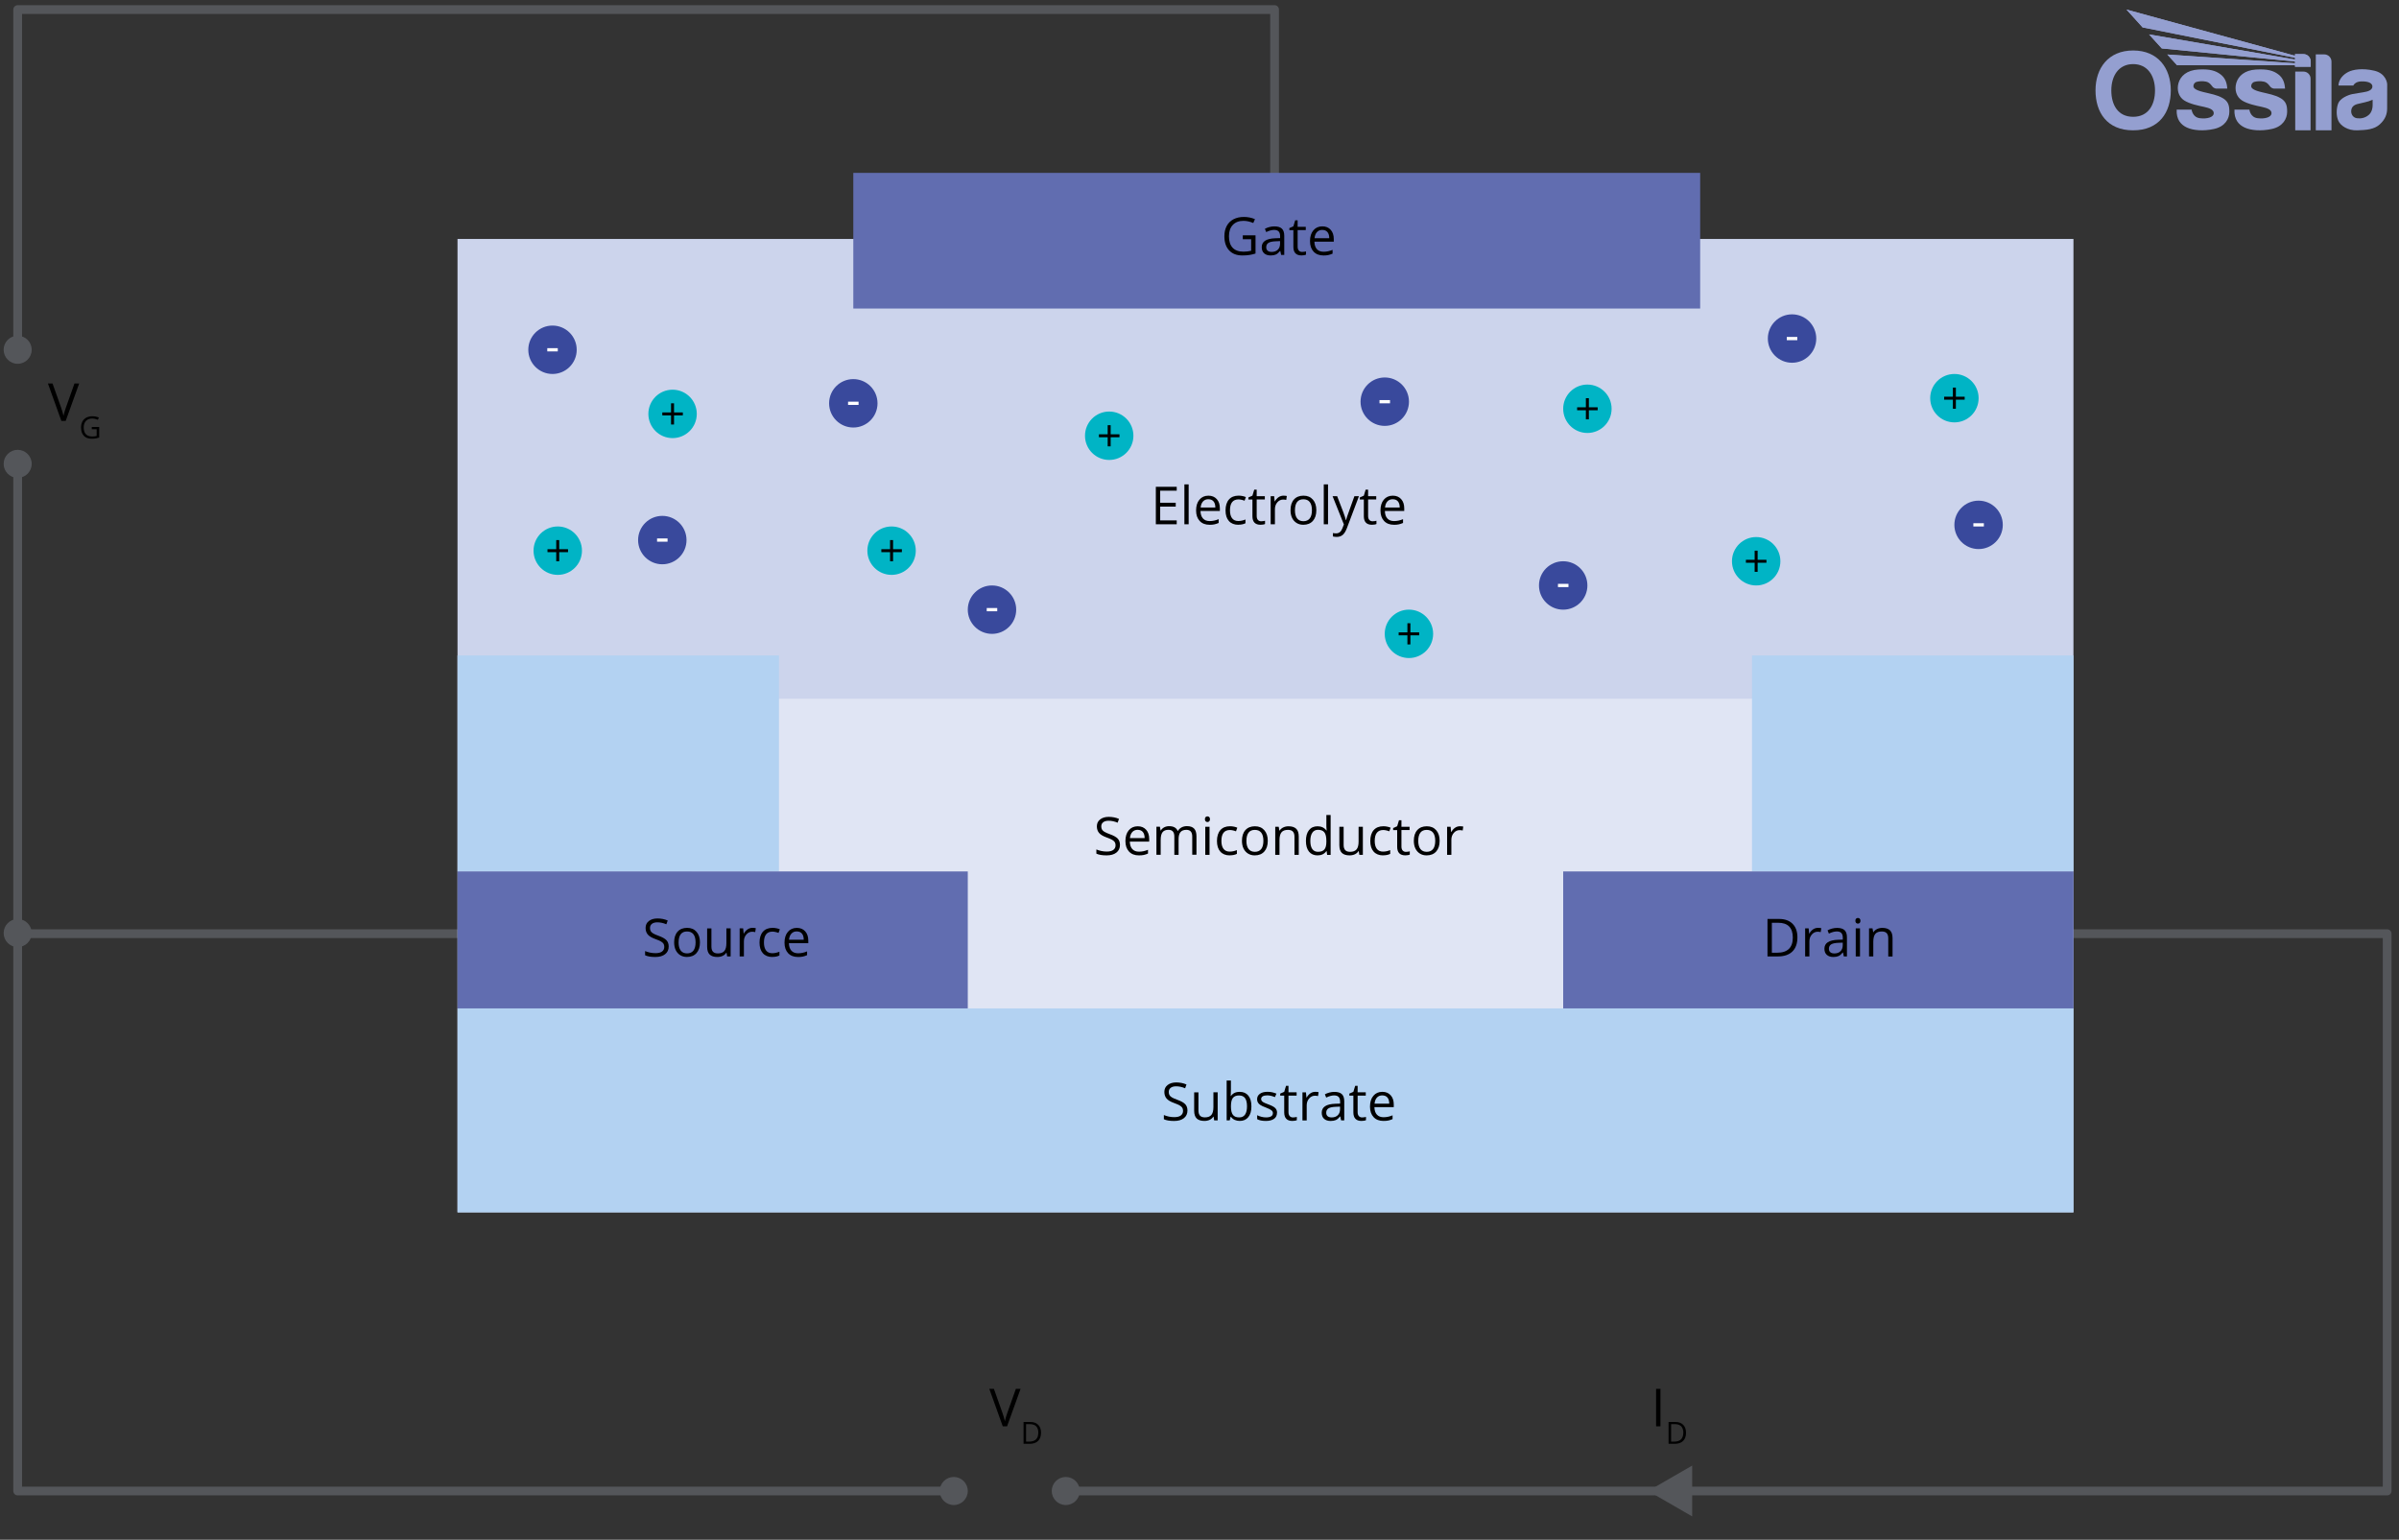 <!--?xml version="1.0" encoding="UTF-8"?-->
<svg viewBox="0 0 822.56 528" xmlns:xlink="http://www.w3.org/1999/xlink" height="528" width="822.56" xmlns="http://www.w3.org/2000/svg">
  <rect x="0" y="0" width="822.56" height="528" fill="#333333" stroke="none"/>
  <defs>
    <style>
      .cls-1 {
        fill: #e0e5f4;
      }

      .cls-2 {
        fill: #616db0;
      }

      .cls-3 {
        fill: #ccd4ec;
      }

      .cls-4 {
        fill: #54565a;
      }

      .cls-5 {
        fill: #fff;
      }

      .cls-6 {
        stroke: #54565a;
        stroke-linecap: round;
        stroke-linejoin: round;
        stroke-width: 3px;
      }

      .cls-6, .cls-7 {
        fill: none;
      }

      .cls-8 {
        fill: #39499c;
      }

      .cls-9 {
        clip-path: url(#clippath-1);
      }

      .cls-10 {
        fill: #b3d2f2;
      }

      .cls-11 {
        fill: #949fd0;
      }

      .cls-12 {
        clip-path: url(#clippath-3);
      }

      .cls-13 {
        fill: #00b4c5;
      }

      .cls-14 {
        clip-path: url(#clippath-2);
      }

      .cls-15 {
        clip-path: url(#clippath);
      }
    </style>
    <clipPath id="clippath">
      <rect height="41.42" width="100" y="3.28" x="718.5" class="cls-7"></rect>
    </clipPath>
    <clipPath id="clippath-1">
      <rect height="41.42" width="100" y="3.28" x="718.5" class="cls-7"></rect>
    </clipPath>
    <clipPath id="clippath-2">
      <path d="M729.12,3.28l5.53,6.12,52.26,10.41v.6l-50.05-8.61,4.36,4.8,45.69,4.5v.59c-14.65-1.01-29.15-1.99-43.79-3l3.34,3.68c13.52,0,26.92,0,40.44,0v.51h5.38v-1.79c0-1.39-1.11-2.53-2.47-2.53h-2.91v.56l-57.79-15.84Z" class="cls-7"></path>
    </clipPath>
    <clipPath id="clippath-3">
      <rect height="41.42" width="100" y="3.28" x="718.5" class="cls-7"></rect>
    </clipPath>
  </defs>
  <g id="Layer_2">
    <polyline points="365.61 511.28 818.5 511.28 818.5 320.17 6.06 320.17 6.06 511.28 326.95 511.28" class="cls-6"></polyline>
    <polyline points="6.06 119.94 6.06 3.28 437.02 3.28 437.02 64.17" class="cls-6"></polyline>
    <line y2="159.06" x2="6.06" y1="320.17" x1="6.06" class="cls-6"></line>
    <circle r="4.81" cy="511.28" cx="327.02" class="cls-4"></circle>
    <circle r="4.81" cy="511.28" cx="365.43" class="cls-4"></circle>
    <circle r="4.81" cy="159.06" cx="6.06" class="cls-4"></circle>
    <circle r="4.81" cy="119.94" cx="6.06" class="cls-4"></circle>
    <polygon points="565.11 511.28 580.21 519.99 580.21 502.56 565.11 511.28" class="cls-4"></polygon>
    <circle r="4.81" cy="319.96" cx="6.06" class="cls-4"></circle>
  </g>
  <g id="Layer_3">
    <rect height="333.78" width="554.07" y="81.94" x="156.87" class="cls-3"></rect>
  </g>
  <g id="Layer_5">
    <rect height="133" width="414.22" y="239.61" x="237.17" class="cls-1"></rect>
  </g>
  <g id="Layer_4">
    <rect height="69.93" width="554.07" y="345.8" x="156.87" class="cls-10"></rect>
    <rect height="46.52" width="290.37" y="59.28" x="292.58" class="cls-2"></rect>
    <rect height="74.07" width="110.22" y="224.76" x="600.72" class="cls-10"></rect>
    <rect height="74.07" width="110.22" y="224.76" x="156.87" class="cls-10"></rect>
    <g id="blue_watermark">
      <g class="cls-15">
        <g class="cls-9">
          <path d="M813.51,36.24c0,.67-.19,2.26-1.42,3.25-1.23.98-2.6,1.23-3.94,1.05-1.33-.17-2.02-1.36-1.98-2.43.04-1.06.5-1.99,2.13-2.44,1.63-.44,3.51-.67,5.22-1.46v2.02ZM814.01,24.22c-3.99-.91-7.2-.39-8.8.43-1.61.81-3.27,2.3-3.42,4.67h5.11s.57-1.37,2.75-1.41c2.18-.04,3.52.47,3.75,1.44.23.97-.58,1.72-1.92,2.05-1.33.33-3.46.56-4.95.87-1.49.31-4.18,1.43-4.84,3.23-.66,1.8-.68,4.24.06,5.9.74,1.67,3.19,3.39,6.44,3.29,3.25-.1,5.86-.31,7.78-2.05,1.92-1.74,2.52-3.56,2.52-5.44s.02-7.6.02-8.24-.5-3.83-4.49-4.74" class="cls-11"></path>
          <path d="M734.66,9.4l52.26,10.41v.6l-50.05-8.61,4.36,4.8,45.69,4.5v.59c-14.65-1.01-29.14-1.99-43.79-3l3.35,3.68c13.52,0,26.92,0,40.44,0v.51h5.38v-1.79c0-1.39-1.11-2.53-2.47-2.53h-2.91v.56l-57.79-15.84,5.53,6.12Z" class="cls-11"></path>
        </g>
        <g class="cls-14">
          <rect height="19.6" width="63.17" y="3.28" x="729.12" class="cls-11"></rect>
        </g>
        <g class="cls-12">
          <path d="M796.94,18.65h-2.91v26.04h5.38v-23.57c0-1.36-1.11-2.47-2.47-2.47" class="cls-11"></path>
          <path d="M789.82,24.55h-2.84v20.14h5.26v-17.72c0-1.33-1.09-2.42-2.42-2.42" class="cls-11"></path>
          <path d="M781.93,33.65c-1.82-1.1-4.06-1.45-6.73-2.11s-3.31-1.34-3.32-1.98c0-.64.37-1.3,1.13-1.49.76-.2,1.99-.35,3.27-.06,1.28.29,1.94,1.53,2.26,1.84.31.31.88.54,1.27.54h3.68c-.13-2.19-.81-3.8-2.4-4.96-1.59-1.16-3.54-1.82-7.53-1.59-3.99.23-6.11,2.28-6.79,4.62-.68,2.34.04,4.74,1.92,5.96,1.88,1.22,4.99,1.84,6.89,2.24,1.9.41,3.37,1,3.27,2.26-.1,1.27-2.23,1.93-4.78,1.61-2.54-.32-2.8-2.93-2.8-2.93h-5.13c-.17,3.35,1.43,5.17,3.5,6.13,2.07.97,5.61,1.32,9.37.48,3.75-.83,5.18-3.5,5.2-5.86.02-2.36-.46-3.62-2.28-4.72" class="cls-11"></path>
          <path d="M762.12,33.65c-1.82-1.1-4.06-1.45-6.73-2.11s-3.31-1.34-3.32-1.98c0-.64.37-1.3,1.13-1.49.76-.2,1.99-.35,3.27-.06,1.28.29,1.94,1.53,2.26,1.84.31.31.88.54,1.27.54h3.68c-.13-2.19-.81-3.8-2.4-4.96-1.59-1.16-3.54-1.82-7.53-1.59-3.99.23-6.11,2.28-6.79,4.62-.68,2.34.04,4.74,1.92,5.96,1.88,1.22,4.99,1.84,6.89,2.24,1.9.41,3.37,1,3.27,2.26-.1,1.27-2.23,1.93-4.78,1.61-2.54-.32-2.8-2.93-2.8-2.93h-5.13c-.17,3.35,1.43,5.17,3.5,6.13,2.07.97,5.61,1.32,9.36.48,3.75-.83,5.19-3.5,5.2-5.86.02-2.36-.46-3.62-2.28-4.72" class="cls-11"></path>
          <path d="M731.4,40.05c-5.19,0-7.48-4.06-7.48-9.05s2.52-9.02,7.49-9.02,7.49,4.04,7.49,9.02-2.31,9.05-7.5,9.05M731.41,17.31c-8.56,0-12.91,6.12-12.91,13.67s3.94,13.71,12.89,13.71,12.93-6.16,12.93-13.71-4.35-13.67-12.91-13.67" class="cls-11"></path>
        </g>
      </g>
    </g>
  </g>
  <g id="Layer_6">
    <g>
      <path d="M426.12,80.69h4.37v6.25c-.68.22-1.37.38-2.07.49s-1.52.17-2.44.17c-1.95,0-3.46-.58-4.54-1.74s-1.63-2.78-1.63-4.86c0-1.34.27-2.51.8-3.51.54-1,1.31-1.77,2.32-2.3s2.19-.8,3.54-.8,2.65.25,3.83.76l-.58,1.32c-1.16-.49-2.28-.74-3.35-.74-1.56,0-2.79.47-3.67,1.4s-1.32,2.22-1.32,3.88c0,1.73.42,3.05,1.27,3.95.85.9,2.09,1.34,3.73,1.34.89,0,1.76-.1,2.61-.31v-3.96h-2.87v-1.34Z"></path>
      <path d="M439.27,87.42l-.29-1.37h-.07c-.48.6-.96,1.01-1.44,1.23-.48.21-1.07.32-1.79.32-.96,0-1.7-.25-2.25-.74-.54-.49-.81-1.19-.81-2.1,0-1.95,1.56-2.96,4.67-3.06l1.63-.05v-.6c0-.76-.16-1.31-.49-1.67-.33-.36-.85-.54-1.56-.54-.8,0-1.71.25-2.72.74l-.45-1.12c.47-.26,1-.46,1.56-.61.57-.15,1.13-.22,1.7-.22,1.15,0,2,.25,2.55.76.55.51.83,1.33.83,2.45v6.57h-1.08ZM435.98,86.39c.91,0,1.62-.25,2.14-.75.52-.5.78-1.2.78-2.09v-.87l-1.46.06c-1.16.04-2,.22-2.51.54-.51.32-.77.82-.77,1.49,0,.53.16.93.48,1.2.32.28.77.41,1.34.41Z"></path>
      <path d="M446.47,86.39c.26,0,.51-.02.75-.06s.43-.08.57-.12v1.12c-.16.08-.39.14-.7.19-.31.05-.58.07-.83.07-1.86,0-2.79-.98-2.79-2.94v-5.73h-1.38v-.7l1.38-.61.62-2.06h.84v2.23h2.79v1.13h-2.79v5.67c0,.58.14,1.03.41,1.34s.65.47,1.13.47Z"></path>
      <path d="M453.78,87.6c-1.42,0-2.55-.43-3.37-1.3-.82-.87-1.24-2.07-1.24-3.61s.38-2.79,1.15-3.7c.76-.91,1.79-1.37,3.08-1.37,1.21,0,2.16.4,2.87,1.19s1.05,1.84,1.05,3.14v.92h-6.64c.03,1.13.32,1.99.86,2.58.54.59,1.31.88,2.29.88,1.04,0,2.06-.22,3.08-.65v1.3c-.52.22-1,.38-1.46.48-.46.1-1.01.15-1.67.15ZM453.39,78.84c-.77,0-1.39.25-1.85.76-.46.5-.73,1.2-.81,2.09h5.04c0-.92-.21-1.62-.62-2.11s-1-.73-1.76-.73Z"></path>
    </g>
    <g>
      <path d="M403.47,179.78h-7.16v-12.85h7.16v1.33h-5.67v4.14h5.33v1.32h-5.33v4.73h5.67v1.34Z"></path>
      <path d="M407.56,179.78h-1.46v-13.68h1.46v13.68Z"></path>
      <path d="M414.72,179.95c-1.42,0-2.55-.43-3.37-1.3-.82-.87-1.24-2.07-1.24-3.61s.38-2.79,1.15-3.7c.76-.91,1.79-1.37,3.08-1.37,1.21,0,2.16.4,2.87,1.19s1.05,1.84,1.05,3.14v.92h-6.64c.03,1.13.31,1.99.86,2.58.54.59,1.31.88,2.29.88,1.04,0,2.06-.22,3.08-.65v1.3c-.52.22-1,.38-1.46.48s-1.01.15-1.67.15ZM414.33,171.19c-.77,0-1.39.25-1.85.76-.46.5-.73,1.2-.81,2.09h5.04c0-.92-.21-1.62-.62-2.11s-1-.73-1.76-.73Z"></path>
      <path d="M424.6,179.95c-1.39,0-2.47-.43-3.24-1.29-.77-.86-1.15-2.07-1.15-3.64s.39-2.86,1.17-3.74c.78-.88,1.88-1.32,3.32-1.32.46,0,.93.05,1.39.15s.83.22,1.09.35l-.45,1.24c-.32-.13-.67-.24-1.05-.32s-.72-.13-1.01-.13c-1.96,0-2.94,1.25-2.94,3.74,0,1.18.24,2.09.72,2.72s1.19.95,2.12.95c.8,0,1.63-.17,2.47-.52v1.29c-.64.33-1.46.5-2.43.5Z"></path>
      <path d="M432.43,178.75c.26,0,.51-.02.75-.06s.43-.08.57-.12v1.12c-.16.08-.39.14-.7.19-.31.05-.58.07-.83.07-1.86,0-2.79-.98-2.79-2.94v-5.73h-1.38v-.7l1.38-.61.62-2.06h.84v2.23h2.79v1.13h-2.79v5.67c0,.58.14,1.03.41,1.34s.65.47,1.13.47Z"></path>
      <path d="M440.07,169.97c.43,0,.81.04,1.15.11l-.2,1.35c-.4-.09-.75-.13-1.05-.13-.78,0-1.45.32-2,.95-.55.63-.83,1.42-.83,2.36v5.17h-1.46v-9.63h1.2l.17,1.78h.07c.36-.63.79-1.11,1.29-1.45s1.06-.51,1.66-.51Z"></path>
      <path d="M451.34,174.95c0,1.57-.4,2.8-1.19,3.68s-1.88,1.32-3.28,1.32c-.86,0-1.63-.2-2.29-.61s-1.18-.98-1.55-1.74-.54-1.64-.54-2.65c0-1.57.39-2.79,1.18-3.67s1.88-1.31,3.27-1.31,2.42.45,3.21,1.34,1.19,2.11,1.19,3.64ZM444,174.95c0,1.23.25,2.17.74,2.81s1.22.97,2.17.97,1.68-.32,2.18-.96c.49-.64.74-1.58.74-2.82s-.25-2.15-.74-2.79c-.5-.64-1.23-.95-2.19-.95s-1.68.31-2.16.94-.73,1.56-.73,2.8Z"></path>
      <path d="M455.35,179.78h-1.46v-13.68h1.46v13.68Z"></path>
      <path d="M456.92,170.15h1.56l2.11,5.49c.46,1.25.75,2.16.86,2.72h.07c.08-.3.24-.81.48-1.53s1.04-2.95,2.39-6.68h1.56l-4.14,10.97c-.41,1.08-.89,1.85-1.44,2.31-.55.45-1.22.68-2.02.68-.45,0-.88-.05-1.32-.15v-1.17c.32.07.68.11,1.08.11,1,0,1.72-.56,2.14-1.69l.54-1.37-3.88-9.69Z"></path>
      <path d="M470.63,178.75c.26,0,.51-.02.75-.06s.43-.08.57-.12v1.12c-.16.08-.39.14-.7.19-.31.05-.58.07-.83.07-1.86,0-2.79-.98-2.79-2.94v-5.73h-1.38v-.7l1.38-.61.62-2.06h.84v2.23h2.79v1.13h-2.79v5.67c0,.58.14,1.03.41,1.34s.65.47,1.13.47Z"></path>
      <path d="M477.94,179.95c-1.42,0-2.55-.43-3.37-1.3-.82-.87-1.24-2.07-1.24-3.61s.38-2.79,1.15-3.7c.76-.91,1.79-1.37,3.08-1.37,1.21,0,2.16.4,2.87,1.19s1.05,1.84,1.05,3.14v.92h-6.64c.03,1.13.31,1.99.86,2.58s1.31.88,2.29.88c1.04,0,2.06-.22,3.08-.65v1.3c-.52.22-1,.38-1.46.48s-1.01.15-1.67.15ZM477.55,171.19c-.77,0-1.39.25-1.85.76-.46.5-.73,1.2-.81,2.09h5.04c0-.92-.21-1.62-.62-2.11s-1-.73-1.76-.73Z"></path>
    </g>
    <g>
      <path d="M384.01,289.72c0,1.13-.41,2.01-1.23,2.65s-1.93.95-3.34.95c-1.52,0-2.7-.2-3.52-.59v-1.44c.53.22,1.1.4,1.72.53s1.24.19,1.85.19c1,0,1.75-.19,2.25-.57s.76-.9.76-1.58c0-.45-.09-.81-.27-1.09-.18-.28-.48-.55-.9-.79-.42-.24-1.06-.51-1.91-.82-1.2-.43-2.05-.93-2.56-1.52s-.77-1.35-.77-2.29c0-.99.37-1.78,1.12-2.36s1.73-.88,2.95-.88,2.45.23,3.52.7l-.47,1.3c-1.06-.45-2.09-.67-3.09-.67-.79,0-1.41.17-1.85.51s-.67.81-.67,1.42c0,.45.08.81.25,1.09s.44.54.83.78c.39.24.99.5,1.79.79,1.35.48,2.27,1,2.78,1.55.51.55.76,1.27.76,2.14Z"></path>
      <path d="M390.49,293.32c-1.42,0-2.55-.43-3.37-1.3-.82-.87-1.24-2.07-1.24-3.61s.38-2.79,1.15-3.7c.76-.91,1.79-1.37,3.08-1.37,1.21,0,2.16.4,2.87,1.19s1.05,1.84,1.05,3.14v.92h-6.64c.03,1.13.31,1.99.86,2.58s1.31.88,2.29.88c1.04,0,2.06-.22,3.08-.65v1.3c-.52.22-1,.38-1.46.48s-1.01.14-1.67.14ZM390.09,284.55c-.77,0-1.39.25-1.85.76-.46.5-.73,1.2-.81,2.09h5.04c0-.92-.21-1.62-.62-2.11s-1-.73-1.76-.73Z"></path>
      <path d="M408.79,293.14v-6.27c0-.77-.16-1.34-.49-1.73s-.84-.58-1.53-.58c-.91,0-1.58.26-2.01.78s-.65,1.32-.65,2.41v5.38h-1.46v-6.27c0-.77-.16-1.34-.49-1.73s-.84-.58-1.54-.58c-.91,0-1.58.27-2.01.82s-.64,1.45-.64,2.69v5.05h-1.46v-9.63h1.19l.24,1.32h.07c.28-.47.66-.83,1.16-1.1.5-.26,1.06-.4,1.68-.4,1.51,0,2.49.54,2.95,1.63h.07c.29-.5.7-.9,1.25-1.2s1.17-.44,1.86-.44c1.09,0,1.91.28,2.45.84s.81,1.45.81,2.68v6.28h-1.46Z"></path>
      <path d="M413.14,280.9c0-.33.08-.58.25-.73s.37-.23.62-.23.44.08.61.24.25.4.25.73-.08.57-.25.73-.37.24-.61.24c-.25,0-.45-.08-.62-.24s-.25-.41-.25-.73ZM414.72,293.14h-1.46v-9.63h1.46v9.63Z"></path>
      <path d="M421.66,293.32c-1.39,0-2.47-.43-3.24-1.29-.77-.86-1.15-2.07-1.15-3.64s.39-2.86,1.17-3.74c.78-.88,1.88-1.32,3.32-1.32.46,0,.93.05,1.39.15s.83.22,1.09.35l-.45,1.24c-.32-.13-.67-.24-1.05-.32s-.72-.13-1.01-.13c-1.96,0-2.94,1.25-2.94,3.74,0,1.18.24,2.09.72,2.72s1.19.95,2.12.95c.8,0,1.63-.17,2.47-.52v1.29c-.64.33-1.46.5-2.43.5Z"></path>
      <path d="M434.69,288.32c0,1.57-.4,2.8-1.19,3.68s-1.88,1.32-3.28,1.32c-.86,0-1.63-.2-2.29-.61s-1.18-.98-1.55-1.74-.54-1.64-.54-2.65c0-1.57.39-2.79,1.18-3.67s1.88-1.31,3.27-1.31,2.42.45,3.21,1.34,1.19,2.11,1.19,3.64ZM427.36,288.32c0,1.23.25,2.17.74,2.81s1.22.97,2.17.97,1.68-.32,2.18-.96c.49-.64.74-1.58.74-2.82s-.25-2.15-.74-2.79c-.5-.64-1.23-.95-2.19-.95s-1.68.31-2.16.94-.73,1.56-.73,2.8Z"></path>
      <path d="M443.84,293.14v-6.23c0-.79-.18-1.37-.54-1.76s-.92-.58-1.68-.58c-1.01,0-1.75.27-2.21.82s-.7,1.44-.7,2.7v5.05h-1.46v-9.63h1.19l.24,1.32h.07c.3-.47.72-.84,1.26-1.1s1.14-.39,1.8-.39c1.16,0,2.03.28,2.62.84s.88,1.45.88,2.68v6.28h-1.46Z"></path>
      <path d="M454.86,291.85h-.08c-.67.98-1.68,1.47-3.02,1.47-1.26,0-2.24-.43-2.94-1.29s-1.05-2.09-1.05-3.67.35-2.82,1.05-3.7,1.68-1.32,2.94-1.32,2.31.47,3.01,1.42h.11l-.06-.69-.04-.68v-3.92h1.46v13.68h-1.19l-.19-1.29ZM451.94,292.09c1,0,1.72-.27,2.17-.81.45-.54.67-1.42.67-2.62v-.31c0-1.37-.23-2.34-.68-2.92-.46-.58-1.18-.88-2.18-.88-.86,0-1.51.33-1.96,1s-.68,1.6-.68,2.82.23,2.16.68,2.79,1.11.94,1.99.94Z"></path>
      <path d="M460.7,283.51v6.25c0,.79.18,1.37.54,1.76s.92.58,1.68.58c1.01,0,1.74-.28,2.21-.83.46-.55.7-1.45.7-2.7v-5.06h1.46v9.63h-1.2l-.21-1.29h-.08c-.3.47-.71.84-1.24,1.09-.53.25-1.14.38-1.82.38-1.17,0-2.05-.28-2.63-.83-.58-.56-.88-1.45-.88-2.67v-6.3h1.48Z"></path>
      <path d="M474.23,293.32c-1.39,0-2.47-.43-3.24-1.29-.77-.86-1.15-2.07-1.15-3.64s.39-2.86,1.17-3.74c.78-.88,1.88-1.32,3.32-1.32.46,0,.93.05,1.39.15s.83.22,1.09.35l-.45,1.24c-.32-.13-.67-.24-1.05-.32s-.72-.13-1.01-.13c-1.96,0-2.94,1.25-2.94,3.74,0,1.18.24,2.09.72,2.72s1.19.95,2.12.95c.8,0,1.63-.17,2.47-.52v1.29c-.64.33-1.46.5-2.43.5Z"></path>
      <path d="M482.06,292.11c.26,0,.51-.02.75-.06s.43-.08.57-.12v1.12c-.16.08-.39.14-.7.19-.31.05-.58.07-.83.07-1.86,0-2.79-.98-2.79-2.94v-5.73h-1.38v-.7l1.38-.61.62-2.06h.84v2.23h2.79v1.13h-2.79v5.67c0,.58.14,1.03.41,1.34s.65.47,1.13.47Z"></path>
      <path d="M493.62,288.32c0,1.57-.4,2.8-1.19,3.68s-1.88,1.32-3.28,1.32c-.86,0-1.63-.2-2.29-.61s-1.18-.98-1.55-1.74-.54-1.64-.54-2.65c0-1.57.39-2.79,1.18-3.67s1.88-1.31,3.27-1.31,2.42.45,3.21,1.34,1.19,2.11,1.19,3.64ZM486.28,288.32c0,1.23.25,2.17.74,2.81s1.22.97,2.17.97,1.68-.32,2.18-.96c.49-.64.74-1.58.74-2.82s-.25-2.15-.74-2.79c-.5-.64-1.23-.95-2.19-.95s-1.68.31-2.16.94-.73,1.56-.73,2.8Z"></path>
      <path d="M500.57,283.33c.43,0,.81.04,1.15.11l-.2,1.35c-.4-.09-.75-.13-1.05-.13-.78,0-1.45.32-2,.95-.55.63-.83,1.42-.83,2.36v5.17h-1.46v-9.63h1.2l.17,1.78h.07c.36-.63.79-1.11,1.29-1.45s1.06-.51,1.66-.51Z"></path>
    </g>
    <g>
      <rect height="46.96" width="174.96" y="298.83" x="156.87" class="cls-2"></rect>
      <g>
        <path d="M229.28,324.56c0,1.13-.41,2.01-1.23,2.65s-1.93.95-3.34.95c-1.52,0-2.7-.2-3.52-.59v-1.44c.53.22,1.1.4,1.72.53s1.24.19,1.85.19c1,0,1.75-.19,2.25-.57.5-.38.76-.9.76-1.58,0-.45-.09-.81-.27-1.09-.18-.29-.48-.55-.9-.79-.42-.24-1.06-.51-1.91-.82-1.2-.43-2.05-.93-2.56-1.52s-.77-1.35-.77-2.29c0-.99.37-1.78,1.12-2.36s1.73-.88,2.95-.88,2.45.23,3.52.7l-.47,1.3c-1.06-.45-2.09-.67-3.09-.67-.79,0-1.41.17-1.85.51s-.67.81-.67,1.42c0,.45.08.81.25,1.09.16.28.44.54.83.78.39.24.99.5,1.79.79,1.35.48,2.27,1,2.78,1.55.51.55.76,1.27.76,2.14Z"></path>
        <path d="M240,323.15c0,1.57-.4,2.8-1.19,3.68-.79.88-1.88,1.32-3.28,1.32-.86,0-1.63-.2-2.29-.61s-1.18-.98-1.55-1.74-.54-1.64-.54-2.65c0-1.57.39-2.79,1.18-3.67.79-.88,1.88-1.31,3.27-1.31s2.42.45,3.21,1.34,1.19,2.11,1.19,3.64ZM232.67,323.15c0,1.23.25,2.17.74,2.81s1.22.97,2.17.97,1.68-.32,2.18-.96c.49-.64.74-1.58.74-2.82s-.25-2.15-.74-2.79c-.5-.63-1.23-.95-2.19-.95s-1.68.31-2.16.94-.73,1.56-.73,2.8Z"></path>
        <path d="M243.93,318.35v6.25c0,.79.18,1.37.54,1.76s.92.58,1.68.58c1.01,0,1.74-.28,2.21-.83.46-.55.7-1.45.7-2.7v-5.06h1.46v9.63h-1.2l-.21-1.29h-.08c-.3.47-.71.84-1.24,1.09-.53.25-1.14.38-1.82.38-1.17,0-2.05-.28-2.63-.83-.58-.56-.88-1.45-.88-2.67v-6.3h1.48Z"></path>
        <path d="M258,318.17c.43,0,.81.04,1.15.11l-.2,1.35c-.4-.09-.75-.13-1.05-.13-.78,0-1.45.32-2,.95-.55.63-.83,1.42-.83,2.36v5.17h-1.46v-9.63h1.2l.17,1.78h.07c.36-.63.79-1.11,1.29-1.45s1.06-.51,1.66-.51Z"></path>
        <path d="M264.81,328.16c-1.39,0-2.47-.43-3.24-1.29-.77-.86-1.15-2.07-1.15-3.64s.39-2.86,1.17-3.74c.78-.88,1.88-1.32,3.32-1.32.46,0,.93.05,1.39.15s.83.22,1.09.35l-.45,1.24c-.32-.13-.67-.24-1.05-.32-.38-.08-.72-.13-1.01-.13-1.96,0-2.94,1.25-2.94,3.74,0,1.18.24,2.09.72,2.72s1.19.95,2.12.95c.8,0,1.63-.17,2.47-.52v1.29c-.64.33-1.46.5-2.43.5Z"></path>
        <path d="M273.6,328.16c-1.42,0-2.55-.43-3.37-1.3-.82-.87-1.24-2.07-1.24-3.61s.38-2.79,1.15-3.7c.76-.91,1.79-1.37,3.08-1.37,1.21,0,2.16.4,2.87,1.19.7.79,1.05,1.84,1.05,3.14v.92h-6.64c.03,1.13.31,1.99.86,2.58s1.31.88,2.29.88c1.04,0,2.06-.22,3.08-.65v1.3c-.52.22-1,.38-1.46.48-.46.1-1.01.15-1.67.15ZM273.2,319.39c-.77,0-1.39.25-1.85.76-.46.5-.73,1.2-.81,2.09h5.04c0-.92-.21-1.62-.62-2.11-.41-.49-1-.73-1.76-.73Z"></path>
      </g>
    </g>
    <g>
      <rect height="46.96" width="174.96" y="298.83" x="535.98" class="cls-2"></rect>
      <g>
        <path d="M616.29,321.43c0,2.12-.58,3.74-1.73,4.86-1.15,1.12-2.81,1.68-4.97,1.68h-3.56v-12.85h3.94c2,0,3.55.55,4.66,1.66s1.66,2.65,1.66,4.64ZM614.71,321.49c0-1.68-.42-2.94-1.26-3.79s-2.09-1.27-3.75-1.27h-2.17v10.27h1.82c1.78,0,3.12-.44,4.02-1.31s1.34-2.17,1.34-3.89Z"></path>
        <path d="M623.33,318.17c.43,0,.81.04,1.15.11l-.2,1.35c-.4-.09-.75-.13-1.05-.13-.78,0-1.45.32-2,.95-.55.63-.83,1.42-.83,2.36v5.17h-1.46v-9.63h1.2l.17,1.78h.07c.36-.63.79-1.11,1.29-1.45s1.06-.51,1.66-.51Z"></path>
        <path d="M632.2,327.98l-.29-1.37h-.07c-.48.6-.96,1.01-1.44,1.23-.48.21-1.07.32-1.79.32-.96,0-1.7-.25-2.25-.74s-.81-1.19-.81-2.1c0-1.95,1.56-2.96,4.67-3.06l1.63-.05v-.6c0-.76-.16-1.31-.49-1.67-.33-.36-.85-.54-1.56-.54-.8,0-1.71.25-2.72.74l-.45-1.12c.47-.26.99-.46,1.56-.61s1.13-.22,1.7-.22c1.15,0,2,.25,2.55.76.55.51.83,1.33.83,2.45v6.57h-1.08ZM628.91,326.95c.91,0,1.62-.25,2.14-.75.52-.5.78-1.2.78-2.09v-.87l-1.46.06c-1.16.04-2,.22-2.51.54-.51.32-.77.82-.77,1.49,0,.53.16.93.48,1.2s.77.41,1.34.41Z"></path>
        <path d="M636.17,315.74c0-.33.08-.58.25-.73s.37-.23.62-.23.44.08.61.24.25.4.25.73-.08.57-.25.73-.37.24-.61.24c-.25,0-.45-.08-.62-.24s-.25-.41-.25-.73ZM637.75,327.98h-1.46v-9.63h1.46v9.63Z"></path>
        <path d="M647.44,327.98v-6.23c0-.79-.18-1.37-.54-1.76s-.92-.58-1.68-.58c-1.01,0-1.75.27-2.21.82s-.7,1.44-.7,2.7v5.05h-1.46v-9.63h1.19l.24,1.32h.07c.3-.47.72-.84,1.26-1.1s1.14-.39,1.8-.39c1.16,0,2.03.28,2.62.84s.88,1.46.88,2.69v6.28h-1.46Z"></path>
      </g>
    </g>
    <g>
      <path d="M407.15,380.79c0,1.13-.41,2.01-1.23,2.65s-1.93.95-3.34.95c-1.52,0-2.7-.2-3.52-.59v-1.44c.53.22,1.1.4,1.72.53s1.24.19,1.85.19c1,0,1.75-.19,2.25-.57.5-.38.76-.9.76-1.58,0-.45-.09-.81-.27-1.09-.18-.28-.48-.55-.9-.79-.42-.24-1.06-.51-1.91-.82-1.2-.43-2.05-.93-2.56-1.52s-.77-1.35-.77-2.29c0-.99.37-1.78,1.12-2.36s1.73-.88,2.95-.88,2.45.23,3.52.7l-.47,1.3c-1.06-.45-2.09-.67-3.09-.67-.79,0-1.41.17-1.85.51s-.67.81-.67,1.42c0,.45.08.81.25,1.09.16.29.44.54.83.78.39.24.99.5,1.79.79,1.35.48,2.27,1,2.78,1.55.51.55.76,1.27.76,2.14Z"></path>
      <path d="M410.92,374.57v6.25c0,.79.18,1.37.54,1.76s.92.58,1.68.58c1.01,0,1.74-.28,2.21-.83.46-.55.7-1.45.7-2.7v-5.06h1.46v9.63h-1.2l-.21-1.29h-.08c-.3.47-.71.84-1.24,1.09-.53.25-1.14.38-1.82.38-1.17,0-2.05-.28-2.63-.83-.58-.56-.88-1.45-.88-2.67v-6.3h1.48Z"></path>
      <path d="M425.08,374.41c1.27,0,2.25.43,2.95,1.3.7.86,1.05,2.09,1.05,3.67s-.35,2.81-1.06,3.69c-.71.88-1.69,1.31-2.94,1.31-.63,0-1.2-.12-1.72-.35-.52-.23-.95-.59-1.3-1.07h-.11l-.31,1.24h-1.05v-13.68h1.46v3.32c0,.74-.02,1.41-.07,2h.07c.68-.96,1.69-1.44,3.02-1.44ZM424.87,375.64c-1,0-1.71.29-2.15.86-.44.57-.66,1.53-.66,2.89s.23,2.32.68,2.91,1.17.87,2.17.87c.9,0,1.56-.33,2-.98s.66-1.59.66-2.82-.22-2.19-.66-2.8-1.12-.92-2.04-.92Z"></path>
      <path d="M437.85,381.58c0,.9-.33,1.59-1,2.07s-1.61.73-2.81.73c-1.28,0-2.27-.2-2.99-.61v-1.35c.46.23.96.42,1.49.55s1.04.2,1.53.2c.76,0,1.35-.12,1.76-.36s.62-.61.62-1.11c0-.38-.16-.7-.49-.96-.33-.27-.96-.58-1.9-.95-.9-.33-1.53-.62-1.91-.88-.38-.25-.66-.53-.84-.85-.19-.32-.28-.69-.28-1.13,0-.79.32-1.4.96-1.86s1.51-.68,2.63-.68c1.04,0,2.05.21,3.04.63l-.52,1.19c-.97-.4-1.84-.6-2.63-.6-.69,0-1.21.11-1.56.33s-.53.52-.53.9c0,.26.07.48.2.66.13.18.34.35.64.52s.86.4,1.69.71c1.14.42,1.91.83,2.32,1.26s.6.95.6,1.59Z"></path>
      <path d="M443.33,383.18c.26,0,.51-.02.75-.06.24-.04.43-.08.57-.12v1.12c-.16.08-.39.14-.7.19-.31.05-.58.07-.83.07-1.86,0-2.79-.98-2.79-2.94v-5.73h-1.38v-.7l1.38-.61.62-2.06h.84v2.23h2.79v1.13h-2.79v5.67c0,.58.14,1.03.41,1.34s.65.47,1.13.47Z"></path>
      <path d="M450.97,374.4c.43,0,.81.04,1.15.11l-.2,1.35c-.4-.09-.75-.13-1.05-.13-.78,0-1.45.32-2,.95-.55.63-.83,1.42-.83,2.36v5.17h-1.46v-9.63h1.2l.17,1.78h.07c.36-.63.79-1.11,1.29-1.45s1.06-.51,1.66-.51Z"></path>
      <path d="M459.84,384.21l-.29-1.37h-.07c-.48.6-.96,1.01-1.44,1.23-.48.21-1.07.32-1.79.32-.96,0-1.7-.25-2.25-.74s-.81-1.19-.81-2.1c0-1.95,1.56-2.96,4.67-3.06l1.63-.05v-.6c0-.76-.16-1.31-.49-1.67-.33-.36-.85-.54-1.56-.54-.8,0-1.71.25-2.72.74l-.45-1.12c.47-.26.99-.46,1.56-.61s1.13-.22,1.7-.22c1.15,0,2,.25,2.55.76.55.51.83,1.33.83,2.45v6.57h-1.08ZM456.55,383.18c.91,0,1.62-.25,2.14-.75.52-.5.78-1.2.78-2.09v-.87l-1.46.06c-1.16.04-2,.22-2.51.54-.51.32-.77.82-.77,1.49,0,.53.16.93.48,1.2s.77.41,1.34.41Z"></path>
      <path d="M467.04,383.18c.26,0,.51-.02.75-.06.24-.04.43-.08.57-.12v1.12c-.16.08-.39.14-.7.19-.31.05-.58.07-.83.07-1.86,0-2.79-.98-2.79-2.94v-5.73h-1.38v-.7l1.38-.61.62-2.06h.84v2.23h2.79v1.13h-2.79v5.67c0,.58.14,1.03.41,1.34s.65.47,1.13.47Z"></path>
      <path d="M474.35,384.38c-1.42,0-2.55-.43-3.37-1.3-.82-.87-1.24-2.07-1.24-3.61s.38-2.79,1.15-3.7c.76-.91,1.79-1.37,3.08-1.37,1.21,0,2.16.4,2.87,1.19s1.05,1.84,1.05,3.14v.92h-6.64c.03,1.13.31,1.99.86,2.58s1.31.88,2.29.88c1.04,0,2.06-.22,3.08-.65v1.3c-.52.22-1,.38-1.46.48-.46.1-1.01.14-1.67.14ZM473.96,375.62c-.77,0-1.39.25-1.85.76-.46.5-.73,1.2-.81,2.09h5.04c0-.92-.21-1.62-.62-2.11-.41-.49-1-.73-1.76-.73Z"></path>
    </g>
    <g>
      <path d="M348.32,476.25h1.61l-4.63,12.85h-1.48l-4.61-12.85h1.58l2.95,8.31c.34.96.61,1.88.81,2.79.21-.95.49-1.9.83-2.84l2.94-8.26Z"></path>
      <path d="M356.94,491.28c0,1.24-.34,2.18-1.01,2.84-.67.65-1.64.98-2.9.98h-2.08v-7.49h2.3c1.16,0,2.07.32,2.72.97.65.65.97,1.55.97,2.71ZM356.02,491.31c0-.98-.25-1.71-.74-2.21s-1.22-.74-2.19-.74h-1.27v5.99h1.06c1.04,0,1.82-.26,2.34-.77.52-.51.78-1.27.78-2.27Z"></path>
    </g>
    <g>
      <path d="M567.84,489.1v-12.85h1.49v12.85h-1.49Z"></path>
      <path d="M578.1,491.28c0,1.24-.34,2.18-1.01,2.84s-1.64.98-2.9.98h-2.08v-7.49h2.3c1.16,0,2.07.32,2.71.97.65.65.97,1.55.97,2.71ZM577.18,491.31c0-.98-.25-1.71-.74-2.21s-1.22-.74-2.19-.74h-1.27v5.99h1.06c1.04,0,1.82-.26,2.34-.77s.78-1.27.78-2.27Z"></path>
    </g>
    <g>
      <path d="M25.54,131.49h1.61l-4.63,12.85h-1.48l-4.61-12.85h1.58l2.95,8.31c.34.96.61,1.88.81,2.79.21-.95.49-1.9.83-2.84l2.94-8.26Z"></path>
      <path d="M31.47,146.41h2.55v3.64c-.4.13-.8.22-1.21.29-.41.07-.88.1-1.42.1-1.13,0-2.02-.34-2.65-1.01s-.95-1.62-.95-2.84c0-.78.16-1.46.47-2.05s.76-1.03,1.35-1.34c.59-.31,1.28-.46,2.06-.46s1.54.15,2.23.44l-.34.77c-.68-.29-1.33-.43-1.95-.43-.91,0-1.62.27-2.14.82-.51.54-.77,1.3-.77,2.26,0,1.01.25,1.78.74,2.3.49.52,1.22.78,2.18.78.52,0,1.03-.06,1.52-.18v-2.31h-1.68v-.78Z"></path>
    </g>
  </g>
  <g id="Layer_7">
    <g>
      <circle r="8.3" cy="141.93" cx="230.61" class="cls-13"></circle>
      <path d="M231.11,141.43h3.02v1.01h-3.02v3.12h-1.02v-3.12h-3v-1.01h3v-3.13h1.02v3.13Z"></path>
    </g>
    <g>
      <circle r="8.3" cy="119.94" cx="189.44" class="cls-8"></circle>
      <path d="M187.65,120.5v-1.11h3.6v1.11h-3.6Z" class="cls-5"></path>
    </g>
    <g>
      <circle r="8.3" cy="188.83" cx="191.24" class="cls-13"></circle>
      <path d="M191.74,188.33h3.02v1.01h-3.02v3.12h-1.02v-3.12h-3v-1.01h3v-3.13h1.02v3.13Z"></path>
    </g>
    <g>
      <circle r="8.3" cy="137.74" cx="474.8" class="cls-8"></circle>
      <path d="M473,138.3v-1.11h3.6v1.11h-3.6Z" class="cls-5"></path>
    </g>
    <g>
      <circle r="8.3" cy="209.06" cx="340.13" class="cls-8"></circle>
      <path d="M338.33,209.61v-1.11h3.6v1.11h-3.6Z" class="cls-5"></path>
    </g>
    <g>
      <circle r="8.3" cy="138.3" cx="292.58" class="cls-8"></circle>
      <path d="M290.78,138.85v-1.11h3.6v1.11h-3.6Z" class="cls-5"></path>
    </g>
    <g>
      <circle r="8.3" cy="185.2" cx="227.09" class="cls-8"></circle>
      <path d="M225.29,185.75v-1.11h3.6v1.11h-3.6Z" class="cls-5"></path>
    </g>
    <g>
      <circle r="8.3" cy="179.98" cx="678.41" class="cls-8"></circle>
      <path d="M676.62,180.53v-1.11h3.6v1.11h-3.6Z" class="cls-5"></path>
    </g>
    <g>
      <circle r="8.3" cy="116.09" cx="614.45" class="cls-8"></circle>
      <path d="M612.65,116.65v-1.11h3.6v1.11h-3.6Z" class="cls-5"></path>
    </g>
    <g>
      <circle r="8.3" cy="200.76" cx="535.98" class="cls-8"></circle>
      <path d="M534.19,201.32v-1.11h3.6v1.11h-3.6Z" class="cls-5"></path>
    </g>
    <g>
      <circle r="8.3" cy="188.83" cx="305.7" class="cls-13"></circle>
      <path d="M306.21,188.33h3.02v1.01h-3.02v3.12h-1.02v-3.12h-3v-1.01h3v-3.13h1.02v3.13Z"></path>
    </g>
    <g>
      <circle r="8.3" cy="192.46" cx="602.15" class="cls-13"></circle>
      <path d="M602.65,191.96h3.02v1.01h-3.02v3.12h-1.02v-3.12h-3v-1.01h3v-3.13h1.02v3.13Z"></path>
    </g>
    <g>
      <circle r="8.3" cy="140.17" cx="544.28" class="cls-13"></circle>
      <path d="M544.78,139.67h3.02v1.01h-3.02v3.12h-1.02v-3.12h-3v-1.01h3v-3.13h1.02v3.13Z"></path>
    </g>
    <g>
      <circle r="8.3" cy="136.54" cx="670.12" class="cls-13"></circle>
      <path d="M670.62,136.04h3.02v1.01h-3.02v3.12h-1.02v-3.12h-3v-1.01h3v-3.13h1.02v3.13Z"></path>
    </g>
    <g>
      <circle r="8.3" cy="149.42" cx="380.32" class="cls-13"></circle>
      <path d="M380.82,148.93h3.02v1.01h-3.02v3.12h-1.02v-3.12h-3v-1.01h3v-3.13h1.02v3.13Z"></path>
    </g>
    <g>
      <circle r="8.3" cy="217.35" cx="483.09" class="cls-13"></circle>
      <path d="M483.59,216.85h3.02v1.01h-3.02v3.12h-1.02v-3.12h-3v-1.01h3v-3.13h1.02v3.13Z"></path>
    </g>
  </g>
</svg>